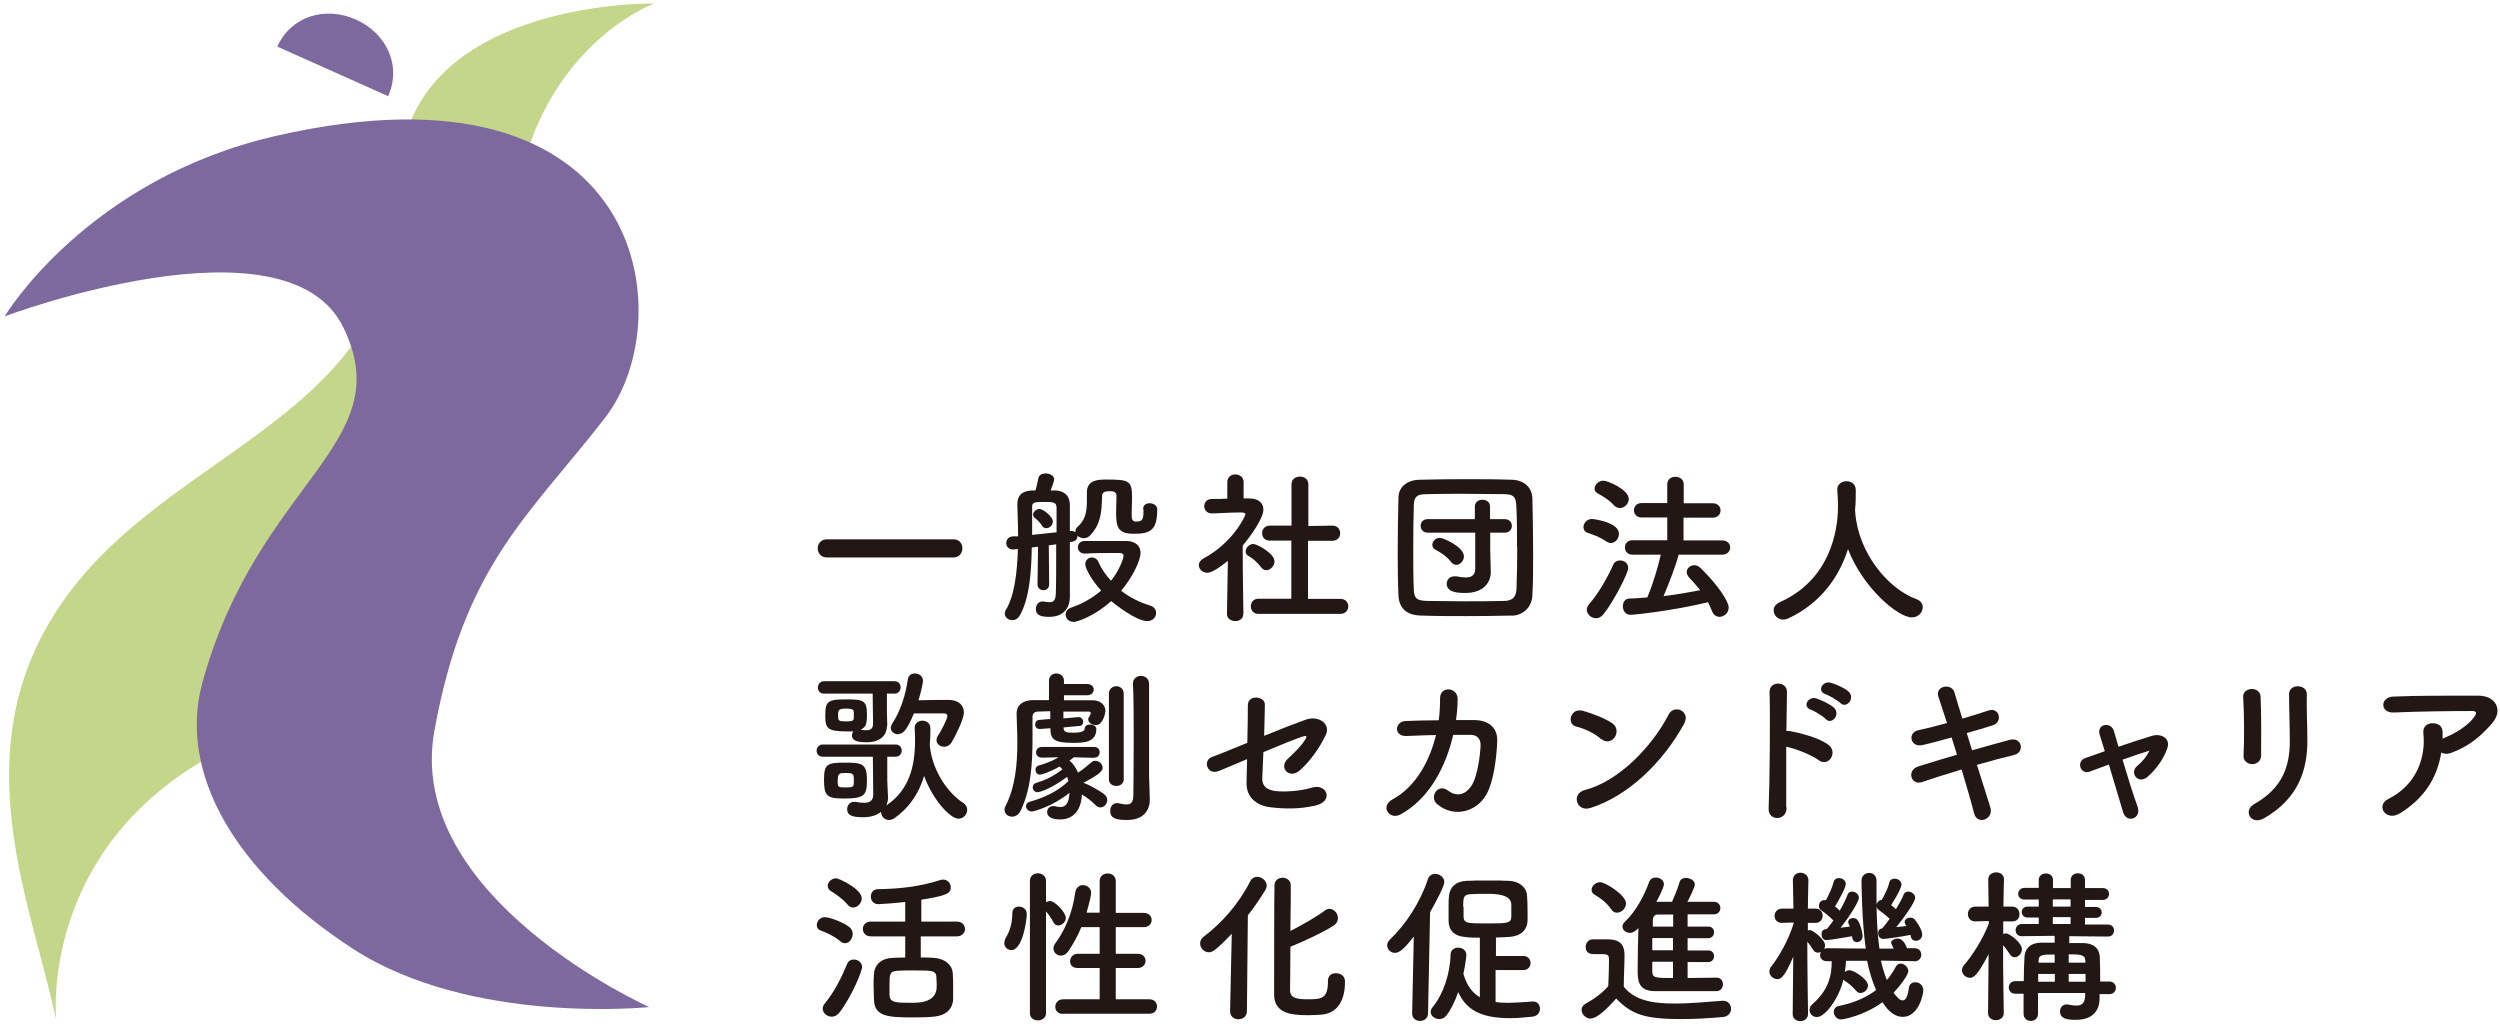 <svg width="351" height="144" viewBox="0 0 351 144" fill="none" xmlns="http://www.w3.org/2000/svg">
<path d="M7.897 143.365C7.897 143.365 4.884 116.037 35.534 103.282C66.184 90.527 75.924 75.201 72.288 45.509C67.846 9.192 91.847 0.49 91.847 0.49C91.847 0.49 55.326 -0.16 56.028 26.545C56.729 53.25 33.794 60.523 17.378 75.019C-8.935 98.216 4.001 124.48 7.923 143.365H7.897Z" fill="#C3D689"/>
<path d="M0.65 44.417C0.65 44.417 12.157 25.142 38.807 19.064C90.912 7.166 95.717 44.729 84.989 58.601C74.262 72.473 65.223 79.227 60.989 102.607C56.755 126.012 91.145 141.391 91.145 141.391C91.145 141.391 66.184 143.988 49.586 133.234C32.988 122.479 24.962 108.477 28.417 95.853C36.183 67.511 56.209 62.394 48.209 45.976C40.209 29.558 0.65 44.417 0.65 44.417Z" fill="#7E699F"/>
<path d="M54.495 13.504C56.417 9.192 54.261 4.672 49.976 2.75C45.69 0.828 40.859 2.256 38.937 6.543L54.495 13.504Z" fill="#7E699F"/>
<path d="M130.549 104.529C130.549 104.529 130.549 104.607 130.549 104.633C130.783 107.75 132.783 111.153 135.25 112.738C135.614 112.972 135.796 113.335 135.796 113.699C135.796 114.322 135.276 114.946 134.575 114.946C133.432 114.946 130.99 112.348 129.743 108.945C129.068 111.179 127.873 113.231 125.588 114.868C125.328 115.05 125.042 115.128 124.808 115.128C124.211 115.128 123.717 114.634 123.717 114.063V113.985C123.146 114.426 122.341 114.738 121.198 114.738C119.51 114.738 118.938 114.426 118.938 113.595C118.938 113.102 119.302 112.582 119.873 112.582C119.951 112.582 120.029 112.582 120.107 112.582C120.523 112.66 120.938 112.712 121.328 112.712C122.055 112.712 122.6 112.452 122.6 111.569L122.549 106.243H115.535C114.938 106.243 114.652 105.828 114.652 105.412C114.652 104.971 114.964 104.529 115.535 104.529H125.743C126.315 104.529 126.601 104.945 126.601 105.386C126.601 105.802 126.315 106.243 125.743 106.243H124.575V109.647L124.679 111.984V112.088C124.679 112.4 124.575 112.738 124.445 113.076C127.64 110.945 128.471 107.594 128.471 104.009C128.471 103.464 128.471 102.789 128.419 102.243V102.165C128.419 101.516 128.99 101.178 129.51 101.178C130.029 101.178 130.627 101.516 130.627 102.243C130.627 102.84 130.627 103.646 130.549 104.399V104.477V104.529ZM124.523 101.931V101.983C124.523 102.996 123.821 104.217 121.665 104.217C120.704 104.217 119.613 104.113 119.613 103.256C119.613 103.048 119.691 102.866 119.795 102.685C119.432 102.685 119.042 102.685 118.678 102.685C116.185 102.685 115.873 102.165 115.873 100.658C115.873 98.658 115.977 98.191 118.6 98.191C121.224 98.191 121.717 98.294 121.717 100.321C121.717 101.568 121.613 102.087 120.834 102.451C121.146 102.503 121.38 102.529 121.614 102.529C122.263 102.529 122.575 102.269 122.575 101.594L122.523 97.385H115.691C115.094 97.385 114.834 96.97 114.834 96.528C114.834 96.086 115.146 95.645 115.691 95.645H125.614C126.185 95.645 126.445 96.086 126.445 96.502C126.445 96.944 126.159 97.385 125.614 97.385H124.523V100.009L124.575 101.931H124.523ZM118.393 112.114C116.055 112.114 115.691 111.673 115.691 109.491C115.691 107.309 116.107 107.075 118.523 107.075C120.938 107.075 121.717 107.127 121.717 109.465C121.717 111.673 121.432 112.114 118.393 112.114ZM119.847 109.075C119.847 108.633 119.613 108.53 118.756 108.53C117.821 108.53 117.613 108.529 117.613 109.75C117.613 110.53 117.665 110.556 118.834 110.556C119.769 110.556 119.873 110.4 119.873 109.984V109.075H119.847ZM119.873 99.983C119.873 99.619 119.613 99.489 118.808 99.489C117.743 99.489 117.665 99.671 117.665 100.399C117.665 101.178 117.665 101.282 118.86 101.282C119.613 101.282 119.873 101.204 119.873 100.788V99.957V99.983ZM126.133 103.1C125.588 103.1 125.068 102.737 125.068 102.217C125.068 102.035 125.12 101.853 125.25 101.62C126.471 99.801 127.172 97.437 127.458 95.385C127.536 94.814 127.977 94.554 128.445 94.554C129.016 94.554 129.588 94.917 129.588 95.593C129.588 95.723 129.432 96.736 128.964 98.32C129.847 98.32 130.731 98.269 131.614 98.269C132.185 98.269 132.731 98.269 133.328 98.269C134.575 98.32 135.328 98.996 135.328 100.035C135.328 101.022 134.081 103.412 133.64 104.165C133.354 104.659 132.938 104.841 132.549 104.841C131.977 104.841 131.484 104.451 131.484 103.906C131.484 103.75 131.536 103.542 131.666 103.334C132.133 102.659 133.016 100.892 133.016 100.528C133.016 100.347 132.912 100.165 132.575 100.165C131.822 100.165 130.705 100.165 129.614 100.165H128.315C127.328 102.503 126.808 103.048 126.133 103.048V103.1Z" fill="#221714"/>
<path d="M149.328 102.087V102.217C149.328 102.866 149.926 102.866 150.757 102.866C152.004 102.866 152.289 102.555 152.289 102.321C152.289 101.905 152.653 101.723 153.069 101.723C153.484 101.723 153.926 101.957 153.926 102.347C153.926 104.269 152.108 104.295 150.679 104.295C148.237 104.295 147.484 103.932 147.484 102.373V102.243L146.056 102.347H145.952C145.536 102.347 145.328 102.035 145.328 101.723C145.328 101.412 145.536 101.1 145.926 101.074L147.458 100.944V99.853C146.861 99.853 146.289 99.905 145.796 99.905C145.146 99.905 144.965 100.243 144.965 100.71C144.965 101.62 144.965 102.607 144.965 103.646C144.965 107.023 144.783 110.816 143.276 113.855C142.991 114.426 142.523 114.66 142.107 114.66C141.536 114.66 141.042 114.27 141.042 113.725C141.042 113.569 141.042 113.387 141.146 113.231C142.549 110.504 142.835 107.335 142.835 104.269C142.835 102.892 142.757 101.542 142.731 100.217V100.165C142.731 99.048 143.536 98.32 145.017 98.294C145.666 98.294 146.471 98.294 147.276 98.294V95.567C147.276 94.891 147.796 94.554 148.315 94.554C148.835 94.554 149.38 94.891 149.38 95.567V96.034H152.627C153.251 96.034 153.562 96.424 153.562 96.814C153.562 97.203 153.251 97.619 152.627 97.619H149.38V98.32C150.809 98.32 152.237 98.32 153.458 98.32C154.341 98.32 155.199 98.866 155.199 99.801C155.199 100.087 154.887 101.801 153.848 101.801C153.328 101.801 152.783 101.438 152.783 101.022C152.783 100.918 152.783 100.814 152.887 100.684C153.043 100.477 153.147 100.217 153.147 100.113C153.147 99.983 153.043 99.905 152.809 99.905C151.796 99.905 150.549 99.905 149.302 99.905V100.866L151.354 100.684H151.432C151.848 100.684 152.082 101.022 152.082 101.334C152.082 101.62 151.9 101.931 151.484 101.931L149.25 102.139L149.328 102.087ZM153.588 106.399L150.757 106.321C150.549 106.477 150.367 106.659 150.16 106.789C150.679 107.231 151.069 107.802 151.354 108.478C151.978 108.088 152.523 107.646 153.199 107.049C153.38 106.893 153.562 106.815 153.796 106.815C154.315 106.815 154.809 107.283 154.809 107.776C154.809 108.14 154.627 108.607 152.108 109.906C153.017 110.218 154.523 111.101 155.043 111.517C155.354 111.777 155.458 112.062 155.458 112.348C155.458 112.868 155.017 113.361 154.497 113.361C154.264 113.361 154.004 113.257 153.77 112.998C153.302 112.504 152.549 111.933 151.9 111.543C151.77 114.089 150.419 115.05 148.835 115.05C147.095 115.05 147.017 114.244 147.017 114.011C147.017 113.569 147.354 113.179 147.848 113.179C147.926 113.179 147.978 113.179 148.082 113.179C148.367 113.257 148.601 113.309 148.835 113.309C149.926 113.309 150.082 112.27 150.16 111.309C147.848 113.179 145.198 113.933 144.861 113.933C144.367 113.933 144.056 113.543 144.056 113.179C144.056 112.92 144.185 112.686 144.523 112.582C146.783 111.959 148.627 110.997 150.004 109.672C149.952 109.465 149.9 109.257 149.822 109.075C147.302 110.945 145.796 111.231 145.692 111.231C145.25 111.231 144.991 110.867 144.991 110.556C144.991 110.27 145.12 110.036 145.458 109.932C146.731 109.543 147.874 109.023 149.173 108.01C149.043 107.88 148.913 107.724 148.757 107.62C147.51 108.348 146.263 108.763 146.03 108.763C145.614 108.763 145.38 108.426 145.38 108.088C145.38 107.802 145.536 107.542 145.874 107.464C146.757 107.205 147.588 106.919 148.445 106.425C148.523 106.373 148.575 106.321 148.653 106.321L146.289 106.373C145.744 106.373 145.458 106.01 145.458 105.646C145.458 105.256 145.744 104.867 146.289 104.867H153.614C154.134 104.867 154.393 105.23 154.393 105.62C154.393 106.01 154.134 106.373 153.64 106.373L153.588 106.399ZM155.692 97.385C155.692 96.71 156.212 96.346 156.731 96.346C157.251 96.346 157.77 96.71 157.77 97.385V109.439C157.77 110.036 157.251 110.348 156.731 110.348C156.212 110.348 155.692 110.036 155.692 109.439V97.385ZM161.329 108.841C161.329 109.205 161.407 111.335 161.432 112.166V112.27C161.432 113.751 160.575 115.128 158.212 115.128C156.497 115.128 155.874 114.79 155.874 113.829C155.874 113.283 156.212 112.764 156.783 112.764C156.861 112.764 156.913 112.764 156.991 112.764C157.406 112.868 157.822 112.946 158.16 112.946C158.757 112.946 159.121 112.66 159.121 111.647C159.121 111.647 159.173 108.01 159.173 103.983C159.173 101.152 159.173 98.139 159.069 96.008V95.957C159.069 95.255 159.64 94.891 160.186 94.891C160.731 94.891 161.329 95.255 161.329 96.008V108.841Z" fill="#221714"/>
<path d="M171.095 108.244C169.485 108.919 168.783 106.711 170.238 106.243C170.705 106.114 172.731 105.256 175.121 104.295C175.173 102.373 175.199 100.425 175.199 99.022C175.199 97.463 177.589 97.723 177.589 98.918C177.589 100.113 177.511 101.723 177.485 103.308C179.9 102.321 182.264 101.412 183.381 101.022C185.121 100.425 186.888 101.62 186.134 103.204C185.329 104.893 184.004 106.815 182.55 108.114C181.017 109.517 179.485 107.75 180.784 106.555C181.667 105.724 182.55 104.919 183.225 103.88C183.641 103.256 183.329 103.282 182.888 103.412C182.056 103.672 179.745 104.607 177.381 105.594C177.303 107.023 177.277 108.322 177.225 109.179C177.173 110.322 177.771 110.919 179.173 111.075C180.42 111.205 182.55 111.075 184.212 110.582C186.29 109.932 187.329 112.504 184.68 113.101C182.55 113.595 180.498 113.595 178.316 113.335C176.264 113.076 174.965 111.803 175.017 109.906C175.017 109.075 175.069 107.906 175.095 106.581C173.147 107.412 171.537 108.088 171.147 108.244H171.095Z" fill="#221714"/>
<path d="M197.511 103.334C195.641 103.438 195.771 101.308 197.355 101.23C198.68 101.178 200.316 101.126 202.005 101.126C202.135 100.061 202.187 99.022 202.187 98.035C202.187 96.268 204.654 96.45 204.654 98.139C204.654 99.022 204.576 100.061 204.42 101.1C205.381 101.1 206.291 101.1 207.122 101.1C208.94 101.152 210.265 102.113 210.213 104.009C210.135 106.373 209.693 109.776 208.706 111.517C207.252 114.089 204.083 114.816 201.797 112.92C200.602 111.933 201.849 109.906 203.303 110.997C204.576 111.959 205.771 111.543 206.576 110.348C207.485 108.997 207.849 105.75 207.875 104.555C207.875 103.802 207.433 103.204 206.576 103.178C205.849 103.178 204.966 103.178 204.031 103.178C203.044 107.438 200.81 112.062 196.628 114.348C195.121 115.18 193.667 113.231 195.537 112.218C198.732 110.478 200.706 106.919 201.615 103.204C200.135 103.204 198.68 103.308 197.511 103.334Z" fill="#221714"/>
<path d="M224.758 103.75C223.901 102.944 222.395 102.269 221.304 102.009C219.901 101.672 220.473 99.308 222.265 99.801C223.512 100.165 225.252 100.788 226.395 101.568C227.122 102.087 227.07 102.97 226.707 103.516C226.343 104.062 225.512 104.373 224.784 103.724L224.758 103.75ZM223.304 113.439C221.304 114.063 220.577 111.413 222.499 110.92C227.2 109.725 231.927 104.893 234.291 100.295C235.044 98.84 237.46 99.827 236.421 101.672C233.512 106.945 228.681 111.725 223.304 113.439Z" fill="#221714"/>
<path d="M250.837 113.387C250.889 115.283 248.214 115.361 248.317 113.491C248.473 109.698 248.551 100.528 248.447 97.151C248.395 95.567 250.915 95.593 250.889 97.151C250.889 98.294 250.837 100.347 250.811 102.633C250.915 102.633 251.071 102.633 251.201 102.633C252.499 102.84 255.564 103.594 256.811 104.659C258.032 105.698 256.707 107.724 255.357 106.737C254.344 105.984 252.032 105.074 250.785 104.841C250.785 108.062 250.785 111.439 250.785 113.335L250.837 113.387ZM254.24 99.645C252.993 99.204 253.876 97.697 255.019 98.061C255.668 98.268 256.915 98.84 257.486 99.359C258.474 100.321 257.149 101.853 256.318 100.944C255.98 100.58 254.759 99.827 254.266 99.645H254.24ZM256.318 97.463C255.045 97.073 255.876 95.541 257.019 95.852C257.668 96.034 258.941 96.554 259.512 97.073C260.551 97.983 259.253 99.567 258.396 98.71C258.032 98.346 256.811 97.645 256.318 97.463Z" fill="#221714"/>
<path d="M276.915 105.334C278.812 104.789 280.708 104.269 282.136 103.88C283.955 103.412 284.266 105.646 282.812 105.984C281.487 106.295 279.565 106.815 277.565 107.387C278.318 109.75 278.993 111.959 279.435 113.335C279.721 114.193 279.227 114.842 278.656 115.05C278.084 115.258 277.383 115.05 277.175 114.219C276.812 112.764 276.136 110.478 275.409 108.036C273.331 108.659 271.279 109.309 269.85 109.802C268.318 110.322 267.617 108.14 269.357 107.594C270.707 107.179 272.682 106.555 274.76 105.958C274.5 105.126 274.24 104.321 274.006 103.542C272.552 103.932 271.123 104.347 269.902 104.607C268.214 104.997 267.772 102.866 269.305 102.529C270.604 102.243 271.98 101.905 273.357 101.516C272.889 100.009 272.448 98.736 272.162 97.853C271.617 96.268 274.006 95.879 274.396 97.177C274.63 98.009 275.045 99.359 275.513 100.892C276.838 100.529 278.11 100.087 279.201 99.749C280.734 99.256 281.227 101.386 279.799 101.827C278.734 102.165 277.487 102.555 276.136 102.918L276.864 105.308L276.915 105.334Z" fill="#221714"/>
<path d="M301.799 105.386C300.838 105.672 299.461 106.14 298.007 106.659C298.708 109.023 299.539 111.699 300.111 113.231C300.734 114.946 298.578 115.673 298.085 114.037C297.617 112.452 296.812 109.75 296.085 107.335C295.098 107.698 294.189 108.036 293.435 108.322C292.059 108.841 291.461 106.867 292.786 106.425C293.617 106.14 294.526 105.828 295.513 105.464C295.227 104.555 294.994 103.776 294.812 103.204C294.552 102.425 294.942 101.905 295.487 101.801C295.981 101.697 296.578 101.957 296.786 102.607C296.942 103.152 297.176 103.906 297.435 104.841C298.968 104.321 300.604 103.776 302.163 103.308C303.332 102.944 304.786 103.594 304.293 105.049C303.747 106.633 302.708 108.01 301.539 109.049C300.215 110.218 298.89 108.504 300.085 107.516C300.734 106.997 301.383 106.218 301.747 105.464L301.799 105.386Z" fill="#221714"/>
<path d="M316.215 107.283C315.618 107.283 314.942 106.867 314.994 106.088C315.124 103.776 315.072 100.087 314.942 97.879C314.864 96.424 317.28 96.32 317.384 97.775C317.488 99.879 317.488 103.88 317.462 106.062C317.462 106.867 316.838 107.283 316.215 107.283ZM316.397 112.946C320.527 110.66 321.488 107.516 321.488 104.035C321.488 102.217 321.384 99.308 321.384 97.463C321.384 95.93 323.903 96.034 323.877 97.463C323.826 99.463 323.955 102.061 323.955 104.009C323.955 108.036 322.735 112.088 317.903 114.868C315.981 115.959 314.942 113.777 316.423 112.946H316.397Z" fill="#221714"/>
<path d="M336.917 114.192C335.982 114.79 335.124 114.53 334.709 113.985C334.319 113.439 334.397 112.634 335.332 112.166C339.254 110.218 340.605 106.373 340.241 102.97C340.137 101.983 340.787 101.541 341.54 101.541C342.293 101.541 342.969 101.905 342.943 102.866C342.943 103.152 342.943 103.464 342.943 103.724C343.021 103.724 343.047 103.646 343.125 103.62C344.683 102.996 346.475 101.931 347.384 100.658C347.748 100.165 347.748 99.827 347.125 99.827C344.501 99.827 339.41 99.879 336.137 100.035C334.085 100.139 334.189 97.879 335.956 97.801C339.358 97.645 344.449 97.671 347.956 97.671C350.397 97.671 351.514 99.697 349.878 101.567C348.345 103.334 346.631 104.815 344.086 105.724C343.54 105.906 343.073 105.854 342.761 105.646C342.163 109.231 340.423 112.01 336.969 114.192H336.917Z" fill="#221714"/>
<path d="M116.107 78.266C115.25 78.266 114.808 77.642 114.808 76.993C114.808 76.344 115.25 75.72 116.107 75.72H133.874C134.705 75.72 135.12 76.344 135.12 76.967C135.12 77.616 134.705 78.266 133.874 78.266H116.107Z" fill="#221714"/>
<path d="M160.497 71.46C160.497 70.888 160.939 70.655 161.406 70.655C161.926 70.655 162.471 70.966 162.471 71.486V71.642C162.471 74.603 161.303 74.941 159.173 74.941C156.913 74.941 156.705 73.954 156.705 71.98C156.705 71.148 156.757 70.291 156.757 69.641C156.757 68.992 156.238 68.966 155.874 68.966C155.225 68.966 154.731 69.018 154.731 69.694C154.679 71.901 154.549 73.616 153.069 75.149C152.783 75.46 152.471 75.564 152.16 75.564C151.796 75.564 151.484 75.409 151.276 75.201V75.253C151.276 75.824 150.913 76.032 150.211 76.11C150.211 78.136 150.211 80.058 150.211 80.812C150.211 81.643 150.211 83.02 150.211 83.721V83.799C150.211 85.02 149.614 86.605 147.302 86.605C146.471 86.605 145.432 86.527 145.432 85.514C145.432 84.968 145.77 84.449 146.341 84.449C146.393 84.449 146.445 84.449 146.471 84.449C146.809 84.501 147.095 84.552 147.328 84.552C147.9 84.552 148.211 84.319 148.237 83.306C148.289 82.163 148.289 79.227 148.289 76.422C147.952 76.474 147.614 76.525 147.25 76.552L147.302 82.059C147.302 82.578 146.913 82.864 146.497 82.864C146.082 82.864 145.666 82.578 145.666 82.059L145.744 76.759L144.861 76.863C144.809 80.37 144.523 84.085 143.172 86.423C142.887 86.89 142.523 87.072 142.133 87.072C141.562 87.072 141.068 86.657 141.068 86.137C141.068 86.007 141.12 85.825 141.198 85.669C142.445 83.669 142.809 80.344 142.913 77.097C142.705 77.097 142.523 77.097 142.341 77.149H142.237C141.614 77.149 141.276 76.707 141.276 76.24C141.276 75.798 141.588 75.331 142.211 75.305C142.419 75.305 142.679 75.305 142.939 75.305C142.939 73.668 142.861 72.135 142.835 70.888V70.811C142.835 69.641 143.38 68.966 144.809 68.862H145.38C145.51 68.395 145.614 68.031 145.796 67.096C145.9 66.654 146.341 66.472 146.809 66.472C147.406 66.472 148.004 66.784 148.004 67.304C148.004 67.511 147.77 68.161 147.51 68.862H148.263C149.562 68.94 150.211 69.745 150.211 70.888V74.551H150.315C150.315 74.551 150.393 74.551 150.419 74.551C150.653 74.551 150.835 74.629 150.991 74.707V74.577C150.991 74.343 151.095 74.136 151.302 73.954C152.367 73.019 152.601 71.901 152.601 70.265C152.601 69.901 152.601 69.538 152.601 69.148V69.096C152.601 67.329 154.341 67.329 155.277 67.329C158.549 67.329 158.939 67.459 158.939 69.875C158.939 70.681 158.887 71.408 158.887 72.109V72.473C158.887 72.941 159.069 73.226 159.458 73.226C160.29 73.226 160.549 73.097 160.549 71.772V71.564L160.497 71.46ZM148.315 71.148C148.315 70.499 147.744 70.473 146.731 70.473C145.172 70.473 144.913 70.525 144.913 71.148C144.913 72.317 144.913 73.668 144.913 75.097C146.056 74.993 147.302 74.837 148.341 74.733C148.341 73.278 148.341 72.005 148.341 71.148H148.315ZM146.315 73.824C145.952 73.252 145.51 72.889 145.276 72.707C145.12 72.577 145.043 72.395 145.043 72.265C145.043 71.876 145.484 71.46 145.952 71.46C146.419 71.46 147.822 72.499 147.822 73.226C147.822 73.746 147.354 74.162 146.887 74.162C146.679 74.162 146.445 74.058 146.289 73.824H146.315ZM150.731 87.306C150.004 87.306 149.614 86.787 149.614 86.267C149.614 85.877 149.848 85.488 150.393 85.306C152.03 84.76 153.458 83.903 154.601 82.916C153.173 81.357 152.367 79.747 152.367 79.201C152.367 78.656 152.835 78.266 153.302 78.266C153.666 78.266 154.03 78.474 154.212 78.889C154.601 79.799 155.225 80.708 155.978 81.539C157.017 80.292 157.744 78.526 157.744 78.032C157.744 77.798 157.588 77.642 157.199 77.642H156.419C155.199 77.642 153.77 77.642 152.367 77.721H152.315C151.666 77.721 151.328 77.279 151.328 76.837C151.328 76.396 151.666 75.954 152.289 75.954C153.277 75.954 154.289 75.954 155.251 75.954C156.212 75.954 157.225 75.954 158.108 75.954C159.303 75.954 160.134 76.552 160.134 77.617C160.134 78.682 159.017 81.046 157.406 82.942C158.549 83.825 159.926 84.552 161.484 85.02C162.056 85.202 162.316 85.618 162.316 86.059C162.316 86.631 161.874 87.202 161.069 87.202C159.484 87.202 156.393 84.708 156.004 84.397C153.692 86.501 151.199 87.332 150.679 87.332L150.731 87.306Z" fill="#221714"/>
<path d="M174.55 86.241C174.55 86.891 173.978 87.202 173.433 87.202C172.887 87.202 172.264 86.865 172.264 86.241L172.394 78.734C171.563 79.435 170.186 80.422 169.511 80.422C168.835 80.422 168.316 79.903 168.316 79.357C168.316 78.993 168.524 78.656 168.991 78.396C173.199 76.136 174.861 72.369 174.861 72.213C174.861 71.98 174.498 71.954 174.342 71.954H173.926C172.602 71.954 171.589 72.057 170.134 72.083C169.433 72.083 169.069 71.564 169.069 71.07C169.069 70.577 169.433 70.057 170.134 70.057C170.861 70.057 171.589 70.057 172.316 70.005V67.667C172.316 66.966 172.887 66.602 173.433 66.602C173.978 66.602 174.602 66.966 174.602 67.667V69.979H175.381C176.731 69.979 177.381 70.655 177.381 71.538C177.381 72.759 175.615 75.253 174.472 76.603C174.472 80.24 174.576 86.215 174.576 86.215L174.55 86.241ZM177.043 79.643C176.55 78.941 175.822 78.344 175.251 78.032C174.991 77.902 174.887 77.668 174.887 77.435C174.887 76.915 175.407 76.37 175.978 76.37C176.42 76.37 178.939 77.668 178.939 78.811C178.939 79.461 178.368 80.058 177.796 80.058C177.537 80.058 177.277 79.954 177.069 79.643H177.043ZM176.68 86.189C175.952 86.189 175.615 85.644 175.615 85.124C175.615 84.604 175.978 84.059 176.68 84.059H181.303V75.902H178.264C177.537 75.902 177.199 75.382 177.199 74.863C177.199 74.343 177.563 73.798 178.264 73.798H181.329V67.979C181.329 67.252 181.926 66.914 182.524 66.914C183.121 66.914 183.693 67.278 183.693 67.979V73.85L187.069 73.798C187.797 73.798 188.16 74.317 188.16 74.863C188.16 75.409 187.797 75.928 187.043 75.928H183.641V84.085H188.186C188.94 84.085 189.303 84.604 189.303 85.124C189.303 85.644 188.94 86.189 188.186 86.189H176.706H176.68Z" fill="#221714"/>
<path d="M212.239 86.423C210.187 86.475 208.031 86.501 205.875 86.501C203.719 86.501 201.563 86.501 199.459 86.423C197.433 86.371 196.42 85.332 196.342 83.591C196.264 81.825 196.238 79.721 196.238 77.565C196.238 74.915 196.29 72.213 196.342 69.901C196.342 68.395 197.511 67.407 199.277 67.356C201.303 67.304 203.459 67.278 205.667 67.278C207.875 67.278 210.083 67.278 212.291 67.356C213.927 67.407 215.122 68.395 215.148 70.031C215.2 72.421 215.252 75.071 215.252 77.617C215.252 79.721 215.252 81.747 215.148 83.539C215.096 85.176 213.927 86.397 212.239 86.449V86.423ZM212.992 76.785C212.992 74.785 212.992 72.759 212.888 70.966C212.836 69.641 212.369 69.408 211.226 69.382C209.459 69.382 207.537 69.33 205.641 69.33C203.745 69.33 201.875 69.33 200.239 69.382C198.914 69.382 198.524 69.771 198.498 70.966C198.446 72.863 198.42 74.941 198.42 76.993C198.42 79.045 198.42 81.02 198.498 82.786C198.55 84.111 199.018 84.345 200.472 84.371C202.083 84.371 203.797 84.423 205.589 84.423C207.381 84.423 209.252 84.423 211.148 84.371C212.447 84.371 212.862 83.721 212.914 82.708C212.992 80.838 213.018 78.811 213.018 76.811L212.992 76.785ZM207.096 74.785H200.446C199.797 74.785 199.459 74.317 199.459 73.824C199.459 73.33 199.797 72.889 200.446 72.889H207.07V71.096C207.07 70.473 207.615 70.161 208.135 70.161C208.654 70.161 209.2 70.473 209.2 71.096V72.889H211.278C211.927 72.889 212.265 73.356 212.265 73.824C212.265 74.317 211.927 74.785 211.278 74.785H209.226V77.149L209.304 80.292V80.344C209.304 81.617 208.446 83.254 205.719 83.254C204.602 83.254 203.122 83.15 203.122 81.955C203.122 81.409 203.511 80.916 204.187 80.916C204.291 80.916 204.394 80.916 204.498 80.916C204.966 81.02 205.407 81.072 205.797 81.072C206.576 81.072 207.122 80.786 207.122 79.825V74.733L207.096 74.785ZM203.693 78.864C203.07 78.032 202.109 77.487 201.615 77.227C201.252 77.045 201.096 76.785 201.096 76.499C201.096 76.006 201.563 75.512 202.161 75.512C202.628 75.512 205.537 76.785 205.537 78.11C205.537 78.734 205.018 79.305 204.472 79.305C204.213 79.305 203.927 79.175 203.693 78.864Z" fill="#221714"/>
<path d="M225.486 76.006C224.603 75.382 223.927 75.175 222.914 74.811C222.499 74.681 222.317 74.343 222.317 74.006C222.317 73.46 222.81 72.863 223.486 72.863C223.849 72.863 227.304 73.356 227.304 74.941C227.304 75.59 226.811 76.24 226.161 76.24C225.953 76.24 225.746 76.162 225.512 76.006H225.486ZM224.031 86.787C223.382 86.787 222.784 86.215 222.784 85.591C222.784 85.358 222.888 85.072 223.096 84.838C224.499 83.254 225.745 80.968 226.499 79.279C226.681 78.863 227.07 78.682 227.46 78.682C228.031 78.682 228.603 79.071 228.603 79.747C228.603 80.448 226.603 84.397 225.148 86.215C224.81 86.631 224.421 86.812 224.057 86.812L224.031 86.787ZM226.603 70.94C225.849 70.135 225.2 69.771 224.369 69.304C224.005 69.122 223.875 68.862 223.875 68.602C223.875 68.031 224.473 67.485 225.148 67.485C225.694 67.485 228.681 68.732 228.681 70.057C228.681 70.707 228.083 71.33 227.434 71.33C227.148 71.33 226.862 71.2 226.603 70.966V70.94ZM235.668 77.928C235.252 79.513 234.369 81.773 233.564 83.695C235.33 83.487 237.096 83.176 238.707 82.864C238.213 82.24 237.694 81.643 237.148 81.072C236.915 80.812 236.811 80.552 236.811 80.318C236.811 79.799 237.304 79.357 237.876 79.357C238.161 79.357 238.473 79.461 238.759 79.747C241.252 82.189 242.707 84.448 242.707 85.306C242.707 86.059 242.058 86.605 241.408 86.605C241.019 86.605 240.577 86.371 240.369 85.799C240.213 85.384 240.006 84.968 239.798 84.552C234.915 85.747 229.486 86.319 228.914 86.319C228.213 86.319 227.849 85.721 227.849 85.124C227.849 84.526 228.161 84.059 228.785 84.033C229.59 84.033 230.421 83.929 231.278 83.877C232.031 82.136 232.759 79.721 233.174 77.876H229.174C228.499 77.876 228.135 77.357 228.135 76.863C228.135 76.344 228.499 75.85 229.174 75.85H234.083V72.655H230.499C229.772 72.655 229.408 72.161 229.408 71.642C229.408 71.122 229.772 70.629 230.499 70.629H234.083V67.979C234.083 67.278 234.655 66.94 235.226 66.94C235.798 66.94 236.395 67.303 236.395 67.979V70.655H240.447C241.2 70.655 241.564 71.148 241.564 71.668C241.564 72.187 241.2 72.681 240.447 72.681H236.369V75.876H241.798C242.551 75.876 242.915 76.37 242.915 76.863C242.915 77.357 242.551 77.876 241.798 77.876H235.642L235.668 77.928Z" fill="#221714"/>
<path d="M260.474 71.772C260.474 71.772 260.474 71.902 260.474 71.954C260.915 77.695 265.123 82.682 269.045 84.111C269.694 84.345 269.954 84.786 269.954 85.254C269.954 85.955 269.357 86.683 268.422 86.683C266.422 86.683 261.486 82.422 259.46 77.097C258.162 81.15 255.512 84.76 251.045 86.838C250.811 86.942 250.577 86.994 250.369 86.994C249.59 86.994 249.019 86.371 249.019 85.695C249.019 85.254 249.278 84.838 249.876 84.552C257.85 80.994 258.058 72.785 258.058 71.018C258.058 70.317 258.006 69.512 257.954 68.81V68.732C257.954 67.953 258.603 67.563 259.253 67.563C259.902 67.563 260.551 67.953 260.551 68.81C260.551 69.668 260.551 70.629 260.448 71.642V71.746L260.474 71.772Z" fill="#221714"/>
<path d="M118.003 132.169C117.094 131.415 116.107 130.974 115.276 130.662C114.86 130.532 114.678 130.221 114.678 129.883C114.678 129.337 115.146 128.766 115.795 128.766C116.393 128.766 118.289 129.415 119.224 130.143C119.587 130.402 119.717 130.766 119.717 131.13C119.717 131.779 119.224 132.429 118.652 132.429C118.445 132.429 118.211 132.351 118.003 132.169ZM116.756 142.742C116.107 142.742 115.509 142.222 115.509 141.599C115.509 141.365 115.613 141.131 115.795 140.897C117.146 139.261 118.159 137.234 118.938 135.338C119.12 134.896 119.51 134.715 119.873 134.715C120.471 134.715 121.042 135.13 121.042 135.78C121.042 136.299 119.639 139.832 117.873 142.144C117.536 142.586 117.146 142.742 116.782 142.742H116.756ZM119.016 127.025C118.289 126.142 117.224 125.467 116.652 125.103C116.341 124.921 116.211 124.635 116.211 124.376C116.211 123.856 116.756 123.311 117.38 123.311C117.769 123.311 120.99 124.791 120.99 126.142C120.99 126.792 120.393 127.415 119.795 127.415C119.536 127.415 119.25 127.311 119.016 127.025ZM129.276 131.467V134.429C129.899 134.429 130.523 134.429 131.042 134.481C132.471 134.533 133.718 135.364 133.77 136.689C133.822 137.338 133.822 138.04 133.822 138.715C133.822 139.261 133.822 139.806 133.822 140.3C133.744 141.677 132.834 142.586 131.068 142.742C130.367 142.82 129.302 142.845 128.263 142.845C124.704 142.845 122.782 142.742 122.704 140.378C122.704 139.702 122.652 139.027 122.652 138.351C122.652 137.78 122.652 137.26 122.704 136.767C122.782 135.416 123.769 134.533 125.354 134.481C125.847 134.481 126.445 134.429 127.094 134.429V131.467H122.263C121.51 131.467 121.146 130.948 121.146 130.428C121.146 129.909 121.51 129.389 122.263 129.389H127.094V126.636C125.769 126.792 123.666 126.947 123.328 126.947C122.601 126.947 122.263 126.402 122.263 125.882C122.263 125.363 122.601 124.843 123.224 124.843C126.055 124.791 128.886 124.557 131.977 123.57C132.133 123.518 132.289 123.492 132.419 123.492C133.068 123.492 133.484 124.038 133.484 124.557C133.484 125.415 133.042 125.726 129.354 126.324V129.389H134.315C135.094 129.389 135.484 129.909 135.484 130.428C135.484 130.948 135.094 131.467 134.315 131.467H129.354H129.276ZM131.484 137.208C131.38 136.247 130.99 136.247 128.159 136.247C127.328 136.247 126.497 136.247 125.951 136.299C124.886 136.377 124.886 136.871 124.886 138.247C124.886 138.741 124.886 139.261 124.886 139.676C124.938 140.793 125.717 140.793 128.211 140.793C130.41 140.793 131.51 140.031 131.51 138.507C131.51 138.092 131.51 137.65 131.458 137.208H131.484Z" fill="#221714"/>
<path d="M141.017 132.377C141.017 132.143 141.094 131.883 141.25 131.597C141.848 130.636 142.133 129.415 142.133 128.22C142.133 127.571 142.575 127.285 143.068 127.285C143.562 127.285 144.159 127.597 144.159 128.35C144.159 129.259 143.562 133.39 142.003 133.39C141.458 133.39 140.991 132.974 140.991 132.377H141.017ZM144.601 123.674C144.601 122.947 145.172 122.609 145.718 122.609C146.263 122.609 146.861 122.973 146.861 123.674V126.688C147.043 126.558 147.25 126.506 147.458 126.506C148.082 126.506 149.64 128.064 149.64 128.87C149.64 129.467 149.069 129.935 148.575 129.935C148.315 129.935 148.056 129.805 147.9 129.493C147.588 128.87 147.172 128.324 146.861 127.96V142.248C146.861 142.923 146.289 143.261 145.718 143.261C145.146 143.261 144.601 142.923 144.601 142.248V123.674ZM149.25 142.352C148.497 142.352 148.16 141.858 148.16 141.365C148.16 140.845 148.549 140.3 149.25 140.3H154.393V135.909H151.328C150.575 135.909 150.237 135.468 150.237 134.974C150.237 134.455 150.627 133.909 151.328 133.909H154.393V130.169H151.822C151.328 131.363 150.731 132.455 150.004 133.546C149.666 134.013 149.302 134.169 148.939 134.169C148.393 134.169 147.9 133.727 147.9 133.156C147.9 132.948 147.978 132.688 148.16 132.455C149.406 130.766 150.549 128.35 150.965 125.311C151.069 124.583 151.562 124.272 152.03 124.272C152.601 124.272 153.199 124.687 153.199 125.363C153.199 125.726 152.887 126.999 152.549 128.142H154.393V123.7C154.393 122.973 154.965 122.635 155.536 122.635C156.108 122.635 156.653 122.999 156.653 123.7V128.168H160.575C161.329 128.168 161.692 128.662 161.692 129.155C161.692 129.675 161.329 130.169 160.575 130.169H156.653V133.909H159.718C160.471 133.909 160.835 134.403 160.835 134.896C160.835 135.39 160.471 135.909 159.718 135.909H156.653V140.3H161.381C162.082 140.3 162.446 140.793 162.446 141.313C162.446 141.832 162.082 142.326 161.381 142.326H149.224L149.25 142.352Z" fill="#221714"/>
<path d="M172.705 141.936L172.939 131.104C170.653 133.494 170.186 133.701 169.718 133.701C169.043 133.701 168.498 133.104 168.498 132.455C168.498 132.117 168.627 131.779 168.991 131.519C171.485 129.623 173.848 127.025 175.537 123.726C175.77 123.285 176.134 123.103 176.524 123.103C177.173 123.103 177.848 123.674 177.848 124.35C177.848 124.557 177.771 124.739 177.667 124.947C176.861 126.246 176.056 127.441 175.199 128.506L175.069 141.936C175.069 142.742 174.472 143.105 173.874 143.105C173.277 143.105 172.705 142.742 172.705 141.962V141.936ZM186.446 137.702C186.446 136.949 186.991 136.637 187.537 136.637C187.849 136.637 188.836 136.741 188.836 137.832C188.836 140.326 187.901 142.144 185.745 142.43C185.121 142.508 184.29 142.534 183.511 142.534C180.939 142.534 178.887 142.092 178.887 139.624C178.887 138.663 178.887 124.895 178.939 124.194C178.991 123.57 179.537 123.233 180.082 123.233C180.628 123.233 181.199 123.596 181.225 124.246C181.225 124.713 181.225 127.597 181.173 130.714C182.784 129.883 184.862 128.714 186.056 127.805C186.238 127.675 186.446 127.597 186.654 127.597C187.277 127.597 187.849 128.22 187.849 128.896C187.849 129.285 187.667 129.675 187.225 129.961C185.745 130.922 182.81 132.273 181.173 132.922C181.173 135.935 181.121 138.663 181.121 139.079C181.173 140.144 182.082 140.3 183.589 140.3C185.459 140.3 186.446 140.248 186.446 137.832V137.702Z" fill="#221714"/>
<path d="M198.264 142.3L198.498 131.493C196.992 133.442 196.368 133.779 195.849 133.779C195.251 133.779 194.758 133.312 194.758 132.74C194.758 132.481 194.862 132.169 195.148 131.909C197.381 129.779 199.407 126.688 200.472 123.44C200.654 122.921 201.07 122.687 201.485 122.687C202.109 122.687 202.784 123.181 202.784 123.83C202.784 124.402 201.641 126.584 200.784 128.064L200.498 142.274C200.498 143.001 199.901 143.339 199.355 143.339C198.81 143.339 198.264 142.975 198.264 142.274V142.3ZM209.979 136.169V140.689C210.498 140.767 211.044 140.793 211.615 140.793C212.758 140.793 213.979 140.689 215.2 140.611H215.278C215.875 140.611 216.213 141.105 216.213 141.625C216.213 142.144 215.875 142.664 215.148 142.742C213.953 142.872 212.914 142.949 211.953 142.949C207.771 142.949 205.797 141.651 204.732 139.287C204.291 140.585 203.693 141.78 203.07 142.586C202.784 142.923 202.446 143.079 202.083 143.079C201.459 143.079 200.862 142.638 200.862 142.066C200.862 141.858 200.966 141.625 201.148 141.391C202.68 139.52 203.589 136.689 203.667 133.987C203.667 133.364 204.213 133.052 204.732 133.052C205.304 133.052 205.875 133.416 205.875 134.065C205.875 134.221 205.771 135.312 205.459 136.715C205.927 138.403 206.758 139.417 207.771 140.014V131.649C207.07 131.649 206.394 131.649 205.849 131.571C204.083 131.441 203.407 130.558 203.381 129.337C203.381 128.948 203.381 128.35 203.381 127.753C203.381 126.999 203.381 126.246 203.433 125.83C203.537 124.557 204.394 123.752 205.849 123.674C206.68 123.622 207.797 123.622 208.914 123.622C210.031 123.622 211.148 123.622 211.901 123.674C213.2 123.726 214.317 124.506 214.395 125.726C214.447 126.272 214.473 127.259 214.473 128.09C214.473 128.558 214.473 128.974 214.473 129.259C214.421 130.558 213.537 131.441 211.901 131.545C211.356 131.597 210.706 131.597 210.031 131.623V134.221H213.875C214.55 134.221 214.888 134.715 214.888 135.208C214.888 135.702 214.55 136.195 213.875 136.195H210.031L209.979 136.169ZM205.485 127.311C205.485 127.883 205.485 128.48 205.485 128.74C205.537 129.649 206.109 129.649 208.81 129.649C211.511 129.649 212.187 129.649 212.187 128.714C212.187 128.35 212.187 127.623 212.187 127.025C212.187 126.004 211.139 125.493 209.044 125.493C208.031 125.493 207.044 125.493 206.42 125.545C205.511 125.623 205.433 125.934 205.433 127.311H205.485Z" fill="#221714"/>
<path d="M223.356 143.027C222.681 143.027 222.057 142.43 222.057 141.78C222.057 141.443 222.213 141.131 222.655 140.897C223.927 140.196 224.992 139.39 225.797 138.455C225.849 137.208 225.901 136.169 225.901 135.13V134.637C225.901 134.039 225.616 133.961 224.836 133.961H223.927C223.486 133.961 222.629 133.961 222.629 132.948C222.629 132.428 222.992 131.883 223.616 131.883C224.447 131.883 225.122 131.883 225.875 131.883C227.382 131.935 228.083 132.584 228.083 134.091C228.083 135.442 227.979 137.052 227.979 138.533C229.46 140.404 231.876 140.897 235.122 140.897C237.46 140.897 240.006 140.637 241.798 140.507H241.928C242.655 140.507 243.045 141.079 243.045 141.624C243.045 142.17 242.681 142.715 241.876 142.793C240.395 142.923 238.239 143.079 236.109 143.079C231.018 143.079 229.122 142.482 226.914 140.196C225.745 141.495 224.291 142.975 223.382 142.975L223.356 143.027ZM226.213 127.675C225.616 126.739 224.577 126.012 223.927 125.648C223.59 125.467 223.46 125.207 223.46 124.921C223.46 124.402 224.031 123.856 224.655 123.856C225.356 123.856 228.291 125.648 228.291 126.843C228.291 127.519 227.668 128.142 227.018 128.142C226.733 128.142 226.421 128.012 226.213 127.649V127.675ZM236.941 135.026V137.312C238.421 137.312 239.902 137.26 241.019 137.26C241.616 137.26 241.902 137.728 241.902 138.195C241.902 138.663 241.616 139.131 241.019 139.157C239.85 139.157 238.317 139.157 236.759 139.157C235.2 139.157 233.564 139.157 232.239 139.157C230.005 139.105 229.927 137.624 229.927 136.221C229.927 134.585 229.979 132.065 230.031 130.298C229.979 130.35 229.46 130.974 228.862 130.974C228.317 130.974 227.797 130.61 227.797 130.091C227.797 129.883 227.901 129.623 228.161 129.389C229.694 127.934 230.888 125.674 231.538 123.83C231.694 123.388 232.083 123.207 232.473 123.207C233.044 123.207 233.616 123.57 233.616 124.168C233.616 124.583 232.759 126.272 232.551 126.61C233.252 126.61 234.005 126.61 234.785 126.61C234.785 126.532 234.785 126.454 234.863 126.35C235.2 125.596 235.434 125.051 235.824 123.804C235.928 123.44 236.317 123.259 236.681 123.259C237.278 123.259 237.954 123.622 237.954 124.168C237.954 124.583 237.07 126.35 236.915 126.61C238.265 126.61 239.59 126.61 240.629 126.61C241.226 126.61 241.538 127.051 241.538 127.493C241.538 127.934 241.226 128.376 240.603 128.376C239.538 128.376 238.265 128.376 236.941 128.376V130.091H239.824C240.395 130.091 240.655 130.48 240.655 130.896C240.655 131.311 240.369 131.727 239.824 131.727H236.941V133.442H239.824C240.395 133.442 240.655 133.831 240.655 134.247C240.655 134.663 240.369 135.078 239.824 135.078H236.941V135.026ZM234.889 131.701H231.979V133.416H234.889V131.701ZM234.889 135.026H231.979V136.403C231.979 137.312 232.473 137.312 234.889 137.312V135.026ZM234.889 128.402H232.733C232.369 128.402 232.083 128.61 232.057 129.207C232.057 129.441 232.057 129.753 232.057 130.091H234.915V128.402H234.889Z" fill="#221714"/>
<path d="M268.682 134.948L264.084 134.87C264.292 135.832 264.577 136.767 264.915 137.598C265.409 137.026 265.824 136.377 266.188 135.702C266.344 135.416 266.578 135.286 266.837 135.286C267.357 135.286 267.928 135.78 267.928 136.351C267.928 136.845 266.863 138.325 265.85 139.39C266.344 139.988 266.707 140.455 267.123 140.455C267.539 140.455 267.85 139.962 268.006 138.689C268.084 138.143 268.474 137.91 268.915 137.91C269.461 137.91 270.032 138.299 270.032 139.053C270.032 139.65 269.357 142.767 267.149 142.767C265.668 142.767 264.733 141.365 264.292 140.715C261.668 142.638 258.733 143.131 258.474 143.131C257.876 143.131 257.46 142.56 257.46 142.066C257.46 141.702 257.694 141.313 258.188 141.235C260.266 140.819 262.006 140.066 263.409 139.001C262.837 137.728 262.448 136.351 262.136 134.896H259.175C259.175 135.468 259.071 135.961 259.019 136.481C259.201 136.325 259.435 136.221 259.668 136.221C260.292 136.221 262.266 137.494 262.266 138.351C262.266 138.923 261.746 139.416 261.201 139.416C260.993 139.416 260.785 139.312 260.603 139.105C260.032 138.429 259.305 137.884 258.967 137.676C258.889 137.624 258.863 137.598 258.811 137.546C258.214 140.092 256.292 142.793 255.097 142.793C254.499 142.793 254.058 142.326 254.058 141.806C254.058 141.521 254.188 141.209 254.473 140.975C256.655 139.053 257.175 137.13 257.175 134.948H256.473C255.85 134.948 255.538 134.533 255.538 134.091C255.538 133.935 255.59 133.753 255.668 133.623C255.538 133.727 255.357 133.753 255.227 133.753C254.993 133.753 254.759 133.649 254.577 133.364C254.292 132.922 254.032 132.532 253.746 132.221C253.746 135.909 253.85 142.352 253.85 142.352C253.85 143.027 253.305 143.365 252.759 143.365C252.214 143.365 251.694 143.027 251.694 142.378L251.772 134.325C250.473 137.416 249.928 137.468 249.538 137.468C248.941 137.468 248.421 136.974 248.421 136.403C248.421 136.169 248.499 135.935 248.681 135.702C249.746 134.377 251.097 131.987 251.824 129.675V129.519L250.214 129.571H250.162C249.486 129.571 249.149 129.077 249.149 128.584C249.149 128.09 249.512 127.571 250.214 127.571H251.798L251.72 123.622C251.72 122.869 252.24 122.531 252.785 122.531C253.331 122.531 253.902 122.895 253.902 123.596C253.902 123.596 253.85 125.467 253.824 127.571H254.889C255.564 127.571 255.902 128.064 255.902 128.558C255.902 129.051 255.538 129.571 254.941 129.571H253.824V130.636C253.928 130.636 254.006 130.584 254.11 130.584C254.551 130.584 256.24 131.935 256.24 132.714C256.24 132.896 256.188 133.078 256.11 133.234C256.24 133.13 256.421 133.13 256.629 133.13L261.954 133.182C261.383 129.233 261.357 123.752 261.357 123.622C261.357 122.921 261.928 122.557 262.448 122.557C262.967 122.557 263.461 122.921 263.461 123.648C263.461 124.427 263.461 125.233 263.461 126.09C263.461 128.35 263.539 130.87 263.876 133.182H265.876C265.513 132.454 265.513 132.428 265.513 132.377C265.513 132.013 265.98 131.779 266.448 131.779C266.733 131.779 267.279 131.883 267.746 133.13H268.811C269.435 133.13 269.746 133.571 269.746 134.039C269.746 134.507 269.409 134.974 268.811 134.974L268.682 134.948ZM260.058 131.441C259.279 131.571 256.915 131.987 256.448 131.987C256.344 131.987 255.746 131.987 255.746 131.156C255.746 130.818 255.928 130.48 256.344 130.454H256.448C256.448 130.454 256.525 130.35 256.577 130.324C256.837 130.013 257.123 129.649 257.409 129.233C256.889 128.688 256.058 128.038 255.694 127.805C255.486 127.675 255.383 127.441 255.383 127.207C255.383 126.584 255.798 126.376 256.162 126.376C256.24 126.376 256.292 126.376 256.37 126.376C256.759 125.648 257.253 124.609 257.434 123.856C257.538 123.466 257.824 123.284 258.188 123.284C258.655 123.284 259.149 123.596 259.149 124.116C259.149 124.635 258.11 126.506 257.642 127.259C257.876 127.441 258.084 127.649 258.292 127.856C258.759 127.077 259.149 126.298 259.383 125.648C259.486 125.311 259.772 125.181 260.032 125.181C260.499 125.181 260.993 125.544 260.993 126.064C260.993 126.454 259.98 128.298 258.422 130.246C258.889 130.194 259.357 130.142 259.72 130.091C259.668 129.987 259.642 129.935 259.616 129.857C259.538 129.701 259.486 129.571 259.486 129.467C259.486 129.103 259.824 128.896 260.162 128.896C260.422 128.896 260.707 128.999 260.837 129.233C261.279 129.883 261.512 131.13 261.512 131.363C261.512 131.961 261.123 132.273 260.707 132.273C260.37 132.273 260.084 132.039 260.032 131.519V131.415L260.058 131.441ZM264.396 131.831C264.396 131.831 263.694 131.831 263.694 131C263.694 130.662 263.876 130.376 264.266 130.35C264.266 130.298 264.344 130.246 264.37 130.22C264.655 129.883 264.967 129.467 265.305 128.999C264.785 128.506 264.084 127.96 263.772 127.753C263.564 127.623 263.461 127.389 263.461 127.155C263.461 126.791 263.694 126.402 264.188 126.35C264.577 125.674 265.097 124.687 265.253 123.908C265.331 123.544 265.642 123.362 265.98 123.362C266.448 123.362 266.967 123.674 266.967 124.168C266.967 124.817 265.616 126.921 265.513 127.077C265.746 127.259 265.98 127.441 266.188 127.649C266.63 126.921 267.019 126.246 267.253 125.648C267.357 125.311 267.642 125.181 267.928 125.181C268.37 125.181 268.889 125.544 268.889 126.038C268.889 126.636 267.435 128.714 266.24 130.168C266.759 130.116 267.279 130.065 267.668 130.013C267.668 129.961 267.591 129.909 267.565 129.883C267.461 129.727 267.409 129.545 267.409 129.441C267.409 129.077 267.798 128.844 268.214 128.844C268.448 128.844 268.681 128.922 268.811 129.077C268.889 129.155 269.876 130.428 269.876 131.208C269.876 131.753 269.435 132.091 268.993 132.091C268.656 132.091 268.37 131.909 268.266 131.467C268.266 131.389 268.266 131.337 268.214 131.26C267.097 131.493 264.785 131.831 264.396 131.831Z" fill="#221714"/>
<path d="M281.331 142.248C281.331 142.897 280.76 143.235 280.214 143.235C279.669 143.235 279.123 142.897 279.123 142.248L279.201 133.961C277.695 136.845 277.149 137.286 276.578 137.286C276.006 137.286 275.461 136.793 275.461 136.221C275.461 135.961 275.565 135.702 275.773 135.468C276.889 134.195 278.37 131.909 279.227 129.675V129.311L277.305 129.363C276.63 129.363 276.292 128.844 276.292 128.324C276.292 127.804 276.656 127.285 277.331 127.285H279.201L279.149 123.466C279.149 122.817 279.721 122.479 280.266 122.479C280.812 122.479 281.357 122.791 281.357 123.44C281.357 123.44 281.305 125.207 281.279 127.285H282.5C283.175 127.285 283.539 127.804 283.539 128.35C283.539 128.896 283.201 129.363 282.552 129.363H281.253V131.156C281.357 131.078 281.513 131.052 281.643 131.052C282.162 131.052 283.877 132.376 283.877 133.26C283.877 133.857 283.383 134.403 282.864 134.403C282.63 134.403 282.37 134.273 282.188 133.987C281.851 133.494 281.565 133.052 281.227 132.714C281.227 136.377 281.331 142.222 281.331 142.222V142.248ZM294.786 139.52V140.092C294.786 140.092 294.786 140.144 294.786 140.17C294.786 141.469 294.188 143.183 291.461 143.183C290.318 143.183 289.227 143.079 289.227 142.014C289.227 141.52 289.539 141.027 290.111 141.027C290.188 141.027 290.24 141.027 290.318 141.027C290.76 141.131 291.15 141.183 291.513 141.183C292.24 141.183 292.734 140.871 292.76 139.78V139.416H286.136V142.326C286.136 143.001 285.643 143.339 285.123 143.339C284.604 143.339 284.11 143.001 284.11 142.326V139.52H282.942C282.344 139.52 282.032 139.079 282.032 138.637C282.032 138.195 282.344 137.754 282.942 137.754H284.136C284.136 136.481 284.188 135.338 284.24 134.325C284.292 133.39 284.838 132.402 286.552 132.351C287.149 132.351 287.799 132.351 288.474 132.351V131.389L283.851 131.441C283.253 131.441 282.993 131.026 282.993 130.584C282.993 130.168 283.305 129.727 283.877 129.727H286.24V128.818H284.682C284.136 128.818 283.851 128.454 283.851 128.038C283.851 127.675 284.136 127.285 284.682 127.285H286.24V126.298H284.24C283.643 126.298 283.357 125.908 283.357 125.493C283.357 125.077 283.669 124.661 284.24 124.661H286.24V123.544C286.24 122.947 286.734 122.635 287.253 122.635C287.773 122.635 288.24 122.947 288.24 123.544V124.687H290.734V123.544C290.734 122.921 291.227 122.609 291.747 122.609C292.266 122.609 292.734 122.921 292.734 123.544V124.687H295.228C295.825 124.687 296.111 125.077 296.111 125.518C296.111 125.908 295.799 126.35 295.228 126.35H292.734V127.337H294.266C294.786 127.337 295.072 127.701 295.072 128.116C295.072 128.48 294.812 128.87 294.266 128.87H292.734V129.805H295.929C296.526 129.805 296.812 130.22 296.812 130.636C296.812 131.078 296.526 131.493 295.955 131.493L290.526 131.441V132.402C291.201 132.402 291.851 132.402 292.448 132.402C294.189 132.454 294.76 133.338 294.812 134.377C294.864 135.286 294.864 136.845 294.864 137.806H296.163C296.76 137.806 297.072 138.247 297.072 138.689C297.072 139.131 296.76 139.572 296.163 139.572H294.864L294.786 139.52ZM288.474 136.741H286.162C286.162 137.104 286.162 137.468 286.162 137.832H288.5V136.741H288.474ZM288.474 134.013C286.812 134.013 286.24 134.013 286.214 134.87V135.156H288.474V134.013ZM290.708 126.272H288.214V127.285H290.708V126.272ZM290.708 128.766H288.214V129.727H290.708V128.766ZM292.76 134.87C292.76 134.039 292.111 133.987 290.448 133.987V135.156H292.786V134.87H292.76ZM292.812 136.741H290.448V137.832H292.812V136.741Z" fill="#221714"/>
</svg>

